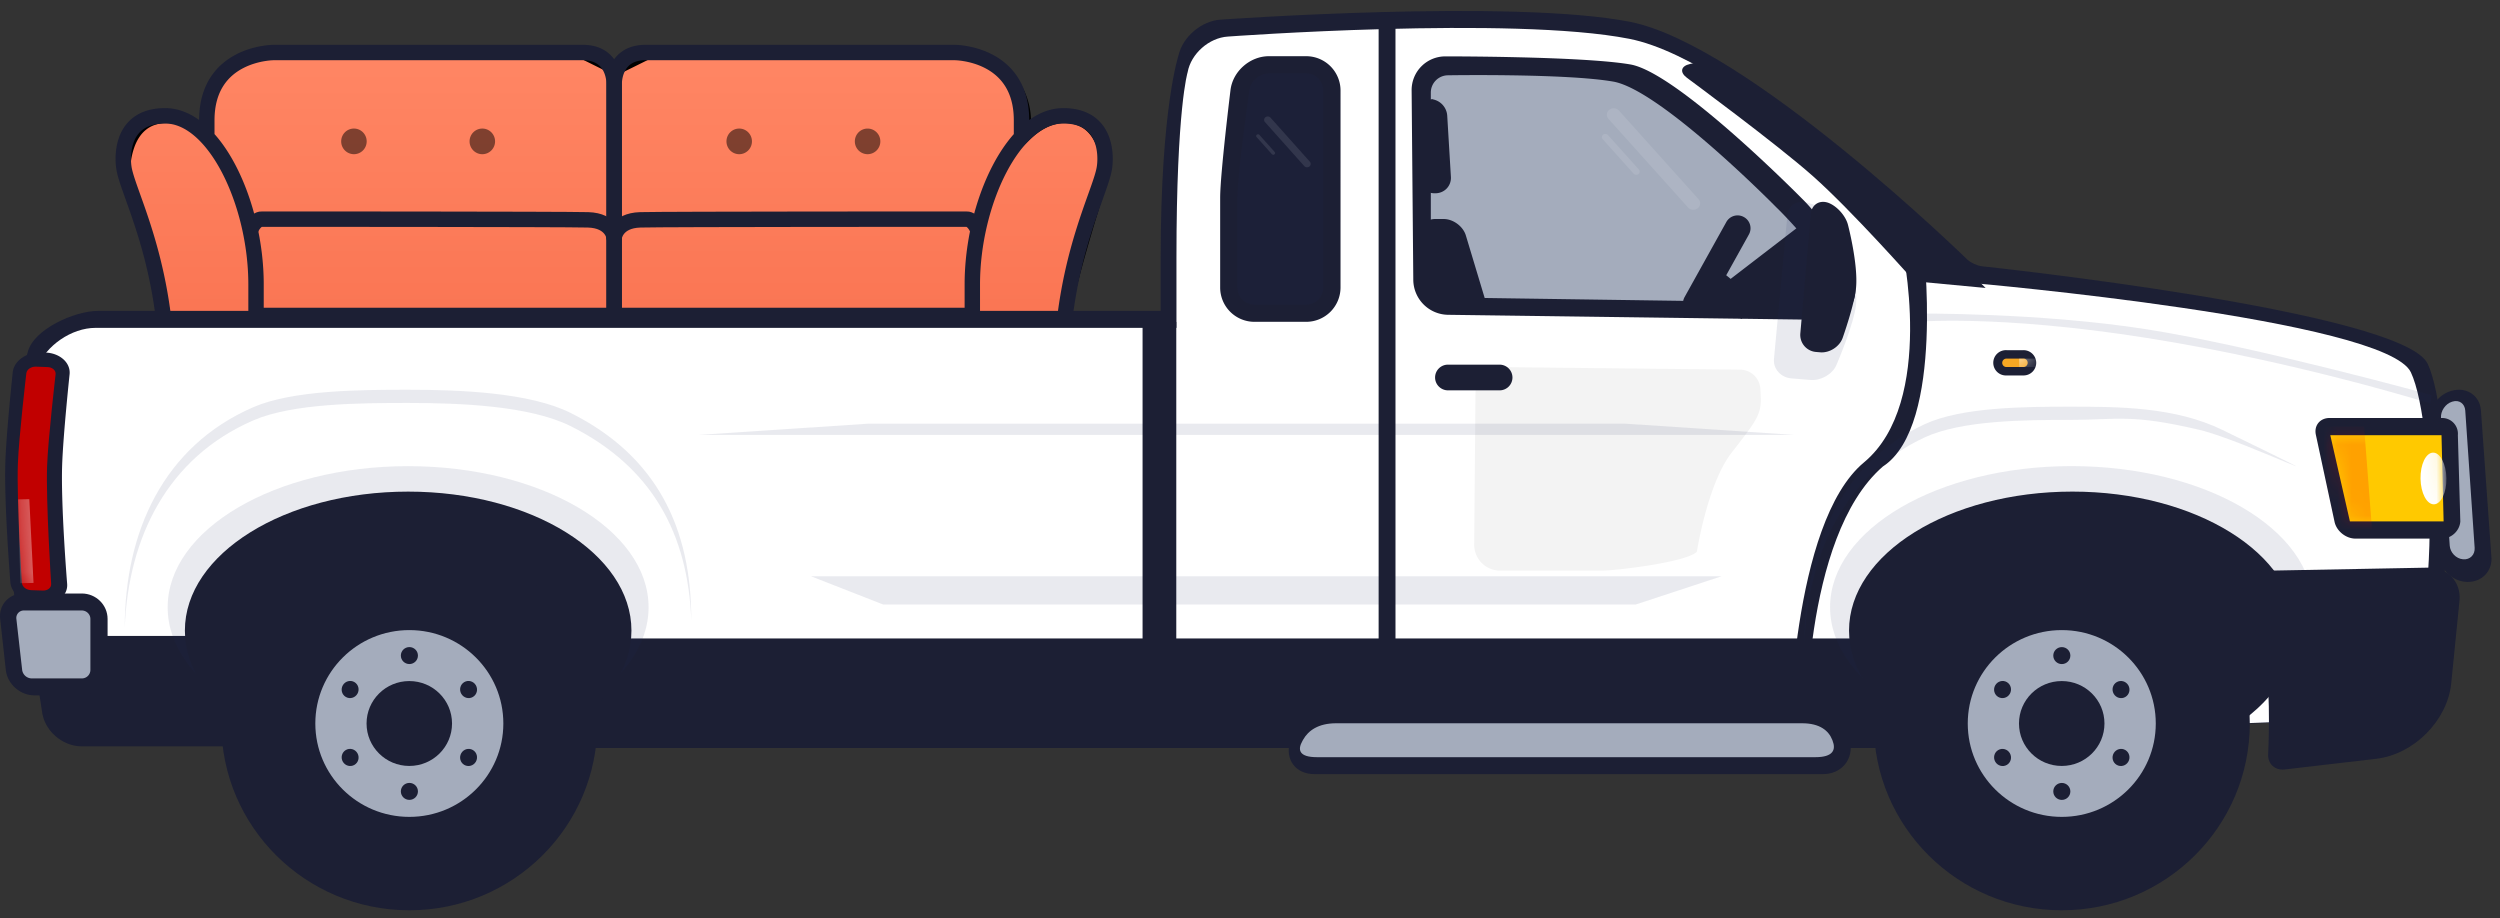 <svg xmlns="http://www.w3.org/2000/svg" fill="none" height="65" viewBox="0 0 177 65" width="177"><rect x="0" y="0" width="177" height="65" fill="#333333" stroke="none"/><linearGradient id="a" gradientUnits="userSpaceOnUse" x1="11.066" x2="11.066" y1="4.896" y2="26.525"><stop offset="0" stop-color="#ff8563"/><stop offset=".986" stop-color="#f97250"/></linearGradient><mask id="b" fill="#000" height="25" maskUnits="userSpaceOnUse" width="71" x="7.867" y="2.871"><path d="M7.867 2.871h71v25h-71z" fill="#fff"/><path clip-rule="evenodd" d="M78.307 11.947s.02-3.595-2.931-3.595c-1.054 0-1.975.543-2.745 1.3V8.604c0-2.614-2.107-4.733-4.705-4.733H45.8l-2.213 1.097-2.214-1.097H19.25c-2.6 0-4.706 2.12-4.706 4.733v1.048c-.77-.757-1.69-1.3-2.744-1.3-2.951 0-2.932 3.595-2.932 3.595s1.689 5.282 2.422 8.274.643 5.92.643 5.92l.833.821H74.41l.832-.821s-.09-2.928.643-5.92c.734-2.992 2.422-8.274 2.422-8.274" fill-rule="evenodd"/></mask><mask id="c" height="17" maskUnits="userSpaceOnUse" width="3" x="1" y="25"><path clip-rule="evenodd" d="M3.335 32.988c.067-1.911.601-6.488.601-6.488.031-.27-.223-.499-.565-.511l-.829-.03c-.343-.011-.647.199-.678.475 0 0-.533 4.533-.599 6.426-.09 2.577.286 8.408.286 8.408.017.272.31.503.652.515l.829.029c.343.012.607-.198.59-.474 0 0-.376-5.79-.287-8.35" fill="#fff" fill-rule="evenodd"/></mask><mask id="d" height="1" maskUnits="userSpaceOnUse" width="3" x="141" y="25"><path clip-rule="evenodd" d="M143.559 25.687a.296.296 0 0 0-.298-.298h-1.207a.3.3 0 0 0-.297.298c0 .165.129.298.297.298h1.207a.3.3 0 0 0 .298-.298" fill="#fff" fill-rule="evenodd"/></mask><mask id="e" height="7" maskUnits="userSpaceOnUse" width="10" x="164" y="30"><path clip-rule="evenodd" d="M172.859 30.814h-7.874l1.389 6.099h6.634z" fill="#fff" fill-rule="evenodd"/></mask><path clip-rule="evenodd" d="M78.307 11.947s.02-3.595-2.931-3.595c-1.054 0-1.975.543-2.745 1.3V8.604c0-2.614-2.107-4.733-4.705-4.733H45.8l-2.213 1.097-2.214-1.097H19.25c-2.6 0-4.706 2.12-4.706 4.733v1.048c-.77-.757-1.69-1.3-2.744-1.3-2.951 0-2.932 3.595-2.932 3.595s1.689 5.282 2.422 8.274.643 5.92.643 5.92l.833.821H74.41l.832-.821s-.09-2.928.643-5.92c.734-2.992 2.422-8.274 2.422-8.274" fill="url(#a)" fill-rule="evenodd"/><path d="M72.631 9.652h-.363v.867l.618-.608zm-26.83-5.78v-.365h-.086l-.076.038zm-2.214 1.096-.161.326.161.08.162-.08zm-2.214-1.097.162-.326-.076-.038h-.086zm-26.83 5.78-.255.26.619.608v-.867zm-5.676 2.296-.363.002v.056l.017.053zm2.422 8.274-.353.087zm.643 5.92-.364-.011-.004.158.113.112zm.833.821-.256.26.107.104h.149zm61.645 0v.364h.149l.106-.105zm.832-.821.256.259.113-.112-.005-.158zm.643-5.92-.353-.086zm2.422-8.274.364.001v-.014a2 2 0 0 0-.006-.161 6 6 0 0 0-.04-.435 5.5 5.5 0 0 0-.34-1.325c-.197-.486-.502-.994-.977-1.381-.48-.392-1.114-.644-1.932-.644v.728c.657 0 1.127.197 1.472.48.352.286.596.677.763 1.09.166.412.25.829.292 1.146a5 5 0 0 1 .04.507v.006zm-2.931-3.959c-1.186 0-2.194.612-3 1.404l.51.519c.733-.72 1.568-1.195 2.49-1.195zm-2.381 1.664V8.604h-.727v1.048zm0-1.048c0-2.813-2.268-5.097-5.07-5.097v.728c2.397 0 4.343 1.954 4.343 4.369zm-5.07-5.097H45.802v.728h22.125zm-22.286.038-2.213 1.098.323.651 2.213-1.097zm-1.89 1.098-2.214-1.098-.323.652 2.214 1.097zm-2.376-1.136H19.25v.728h22.124zm-22.124 0c-2.802 0-5.07 2.284-5.07 5.097h.728c0-2.415 1.945-4.37 4.342-4.37zm-5.07 5.097v1.048h.728V8.604zm.619.788c-.806-.792-1.814-1.404-3-1.404v.728c.922 0 1.757.475 2.49 1.195zm-3-1.404c-.817 0-1.452.252-1.932.644-.475.387-.78.895-.977 1.38a5.5 5.5 0 0 0-.34 1.326 6 6 0 0 0-.045.596v.014l.363-.001.364-.002v-.03l.004-.103c.005-.09.015-.222.036-.38a4.8 4.8 0 0 1 .292-1.146c.167-.413.411-.804.763-1.09.345-.283.815-.48 1.473-.48zm-2.93 3.959-.347.11v.001l.001.003.004.012.014.044.255.81c.17.542.404 1.294.66 2.14.514 1.694 1.117 3.755 1.48 5.24l.707-.172c-.369-1.507-.977-3.584-1.49-5.279a249 249 0 0 0-.92-2.96l-.013-.045-.004-.011-.001-.004zm2.068 8.36c.36 1.469.518 2.926.587 4.019a25 25 0 0 1 .046 1.773v.031l.363.011.363.011v-.01l.001-.027a14 14 0 0 0 .002-.482 26 26 0 0 0-.05-1.353c-.07-1.119-.232-2.622-.606-4.145zm.74 6.093.833.821.511-.518-.833-.821zm1.089.926h1.778v-.727h-1.778zm1.778 0h4.678v-.727h-4.678zm4.678 0h48.732v-.727H19.221zm48.732 0h4.678v-.727h-4.678zm4.678 0h1.779v-.727h-1.78zm2.034-.105.833-.821-.51-.518-.834.821zm.577-1.08.364-.011v-.031l-.002-.094v-.365c.002-.316.014-.769.048-1.314.068-1.093.227-2.55.586-4.018l-.706-.173c-.374 1.523-.536 3.026-.606 4.145a26 26 0 0 0-.048 1.835v.037zm.996-5.833c.365-1.486.967-3.547 1.481-5.24a248 248 0 0 1 .86-2.779l.055-.172.014-.044.004-.012.001-.003-.346-.111-.347-.11v.003l-.004.011-.015.046-.055.173a212 212 0 0 0-.863 2.786c-.514 1.695-1.122 3.772-1.491 5.279z" fill="#000" mask="url(#b)"/><path clip-rule="evenodd" d="M24.156 10.01c0-.502.404-.908.902-.908.499 0 .903.406.903.907a.905.905 0 0 1-.902.908.905.905 0 0 1-.903-.908m27.278.001c0-.502.404-.908.902-.908s.902.406.902.907-.404.908-.902.908-.902-.407-.902-.908m-18.188.001c0-.502.404-.908.902-.908s.903.406.903.907-.404.908-.903.908-.902-.407-.902-.908m27.277.001c0-.502.404-.908.903-.908.498 0 .902.406.902.907a.905.905 0 0 1-.902.908.905.905 0 0 1-.903-.908" fill="#000" fill-rule="evenodd" opacity=".5"/><path clip-rule="evenodd" d="M18.125 24.529h50.71v-2.2h-50.71z" fill="#000" fill-rule="evenodd" opacity=".3"/><path clip-rule="evenodd" d="m14.438 26.809.291 3.122h1.001l1.127-3.122m55.668 0-.292 3.122h-1l-1.128-3.122" fill="#e1bfaf" fill-rule="evenodd"/><path d="m14.438 26.809.291 3.122h1.001l1.127-3.122m26.628 0h30.822a.836.836 0 0 0 .833-.821c.18-7.897 2.87-12.484 3.064-14.194 0 0 .572-3.595-2.93-3.595s-6.434 6.183-6.434 11.935v2.2H43.485V5.946s-.072-2.228 2.216-2.228h21.89s4.732 0 4.732 4.8v1.166" stroke="#1c1f34" stroke-linecap="round" stroke-linejoin="round" stroke-width="1.091"/><path d="M43.484 16.809s.135-1.194 1.844-1.244 23.119-.05 23.119-.05.422-.034.761.712m-.372 6.107v4.475" stroke="#1c1f34" stroke-linecap="round" stroke-linejoin="round" stroke-width="1.091"/><path d="M43.48 26.809H12.66a.836.836 0 0 1-.833-.821c-.18-7.897-2.872-12.484-3.065-14.194 0 0-.572-3.595 2.931-3.595s6.434 6.183 6.434 11.935v2.2H43.48V5.946s.072-2.228-2.216-2.228h-21.89s-4.732 0-4.732 4.8v1.166" stroke="#1c1f34" stroke-linecap="round" stroke-linejoin="round" stroke-width="1.091"/><path d="M43.482 16.809s-.134-1.194-1.844-1.244-23.119-.05-23.119-.05-.421-.034-.761.712m.367 6.107v4.475m54.4 0-.292 3.122h-1l-1.128-3.122" stroke="#1c1f34" stroke-linecap="round" stroke-linejoin="round" stroke-width="1.091"/><g clip-rule="evenodd" fill-rule="evenodd"><path d="M1.407 46.105S.396 37.337.52 32.963c.093-3.25 1.445-8.04 1.445-8.04.409-1.61 3.307-2.913 4.992-2.913h75.218v-3.748c0-10.64 1.272-14.372 1.272-14.372.303-1.295 1.635-2.417 2.966-2.499 0 0 20.686-1.478 28.99.154s23.871 16.82 23.871 16.82c.24.232.708.45 1.044.487 0 0 29.787 3.158 31.562 6.904s2.305 21.65-1.775 24.545-164.017.075-164.017.075c-2.344-.042-4.445-1.949-4.682-4.271" fill="#1c1f34"/><path d="M2.23 46.134S.794 37.336.919 32.962c.094-3.25 1.725-6.933 1.725-6.933.592-1.555 2.426-2.816 4.113-2.816h76.536v-4.952c0-10.64.792-13.148.792-13.148.234-1.307 1.514-2.44 2.848-2.524 0 0 20.103-1.474 28.418.158s23.303 16.814 23.303 16.814c.236.235.705.452 1.039.483 0 0 29.218 2.567 30.996 6.313s2.307 21.049-1.778 23.944-161.803.076-161.803.076c-2.35-.042-4.54-1.942-4.876-4.243" fill="#fff"/><path d="m124.633 27.525.029.565c.065 1.274-.38 1.785-2.078 3.98s-2.445 6.992-2.445 6.992c-.704.739-5.713 1.338-6.746 1.338h-7.175a1.834 1.834 0 0 1-1.845-1.847l.09-10.677a1.916 1.916 0 0 1 1.87-1.884l16.833.18a1.443 1.443 0 0 1 1.467 1.352" fill="#fff"/><path d="m124.633 27.525.029.565c.065 1.274-.38 1.785-2.078 3.98s-2.445 6.992-2.445 6.992c-.704.739-5.713 1.338-6.746 1.338h-7.175a1.834 1.834 0 0 1-1.845-1.847l.09-10.677a1.916 1.916 0 0 1 1.87-1.884l16.833.18a1.443 1.443 0 0 1 1.467 1.352" fill="#000" fill-opacity=".05"/><path d="M172.158 27.972s-12.491-3.446-20.12-4.65c-7.628-1.205-16.446-1.123-16.446-1.123l-.083.598s5.802-.557 16.455 1.125 20.11 4.648 20.11 4.648zm-57.134 2.022H61.488l-12.031.8h77.598zm6.859 10.806H57.417l5.116 2.002h53.268z" fill="#242d5f" opacity=".1"/><path d="M128.853 22.642c2.02.027 3.021-1.45 2.234-3.307l-.149-.35c-.655-1.545-2.149-3.75-3.359-4.925 0 0-8.781-8.911-12.147-9.496s-13.086-.572-13.086-.572a2.385 2.385 0 0 0-2.403 2.414l.118 13.422a2.497 2.497 0 0 0 2.459 2.46z" fill="#1c1f34"/><path d="M127.647 21.425c2.015.03 2.693-1.276 1.521-2.906l.533.74c-.979-1.36-2.739-3.421-3.947-4.59 0 0-8.171-8.307-11.537-8.892s-11.709-.446-11.709-.446a1.224 1.224 0 0 0-1.206 1.23v12.053a2.47 2.47 0 0 0 2.429 2.463z" fill="#a4acbc"/><path d="M94.91 6.409a2.434 2.434 0 0 0-2.437-2.43H89.84c-1.346 0-2.566 1.076-2.722 2.407 0 0-.73 5.937-.73 7.614v6.362a2.427 2.427 0 0 0 2.43 2.423h3.66a2.433 2.433 0 0 0 2.431-2.43z" fill="#1c1f34"/><path d="M93.691 6.41c0-.672-.542-1.218-1.215-1.218h-2.642c-.67 0-1.291.544-1.382 1.207 0 0-.847 5.924-.847 7.6v6.355c0 .672.54 1.217 1.217 1.217h3.652c.672 0 1.217-.545 1.217-1.218z" fill="#242d5f" opacity=".1"/><path d="M92.705 11.788a.233.233 0 0 0 .03-.343l-2.777-3.11a.27.27 0 0 0-.365-.032.233.233 0 0 0-.031.343l2.778 3.11a.27.27 0 0 0 .365.032m-2.475-.858a.115.115 0 0 0 .018-.17l-1.082-1.21a.135.135 0 0 0-.18-.014.115.115 0 0 0-.018.17l1.082 1.21a.134.134 0 0 0 .18.014m30.03 3.176-5.639-6.28a.507.507 0 0 0-.683-.052.436.436 0 0 0-.063.638l5.639 6.279c.172.19.476.216.684.053a.436.436 0 0 0 .062-.638m-4.256-1.783a.22.22 0 0 0 .03-.32l-2.191-2.44a.26.26 0 0 0-.343-.028.22.22 0 0 0-.03.32l2.191 2.44a.26.26 0 0 0 .343.028" fill="#fff" opacity=".1"/><path d="M102.521 25.817a.91.91 0 0 0-.917.91c0 .503.412.91.917.91h3.644a.91.91 0 0 0 .917-.91.914.914 0 0 0-.917-.91zm-.058-17.643a1.26 1.26 0 0 0-1.246-1.162h.35c-.65 0-1.177.523-1.177 1.162v4.348c0 .642.522 1.162 1.174 1.162h.056c.649 0 1.143-.523 1.104-1.162zm1.319 8.494c-.194-.642-.894-1.162-1.57-1.162h-.603c-.674 0-1.112.538-.983 1.184l.98 4.882h3.652zm26.394 3.397c0-.518-1.114-2.099-1.114-2.099l-1.705-1.932-7.991 6.143h9.696s1.114-1.226 1.114-2.112" fill="#1c1f34"/><path d="m121.032 21.616-.165.298a.91.91 0 0 1-1.239.35.903.903 0 0 1-.358-1.233l2.956-5.315a.91.91 0 0 1 1.239-.35.903.903 0 0 1 .358 1.233l-1.607 2.89 2.003 1.623-.887 1.47z" fill="#1c1f34"/><path d="M131.41 21.537c.184-1.97-.986-5.35-.986-5.35-.21-.671-.961-1.389-1.677-1.602l-.786-.235c-.716-.213-1.349.177-1.414.88l-.95 10.185c-.066.699.49 1.315 1.234 1.376l1.357.111c.747.062 1.574-.423 1.838-1.076 0 0 1.256-2.911 1.384-4.29" fill="#242d5f" opacity=".1"/><path d="M131.41 20.355c.147-1.683-.566-4.406-.566-4.406-.151-.652-.786-1.367-1.416-1.597l.026.01c-.631-.23-1.191.123-1.249.789l-.742 8.457a1.21 1.21 0 0 0 1.106 1.31l.303.026c.67.058 1.389-.414 1.598-1.048 0 0 .836-2.364.94-3.541M4.401 32.906c.075-2.15.526-6.407.526-6.407.082-.815-.685-1.504-1.722-1.54l-.282-.01c-1.034-.037-1.94.595-2.022 1.413 0 0-.448 4.21-.522 6.34-.1 2.9.353 8.511.353 8.511.06.816.944 1.506 1.98 1.542l.283.01c1.033.037 1.82-.597 1.76-1.42 0 0-.454-5.56-.354-8.439" fill="#1c1f34"/><path d="M3.335 32.988c.067-1.911.601-6.488.601-6.488.031-.27-.223-.499-.565-.511l-.829-.03c-.343-.011-.647.199-.678.475 0 0-.533 4.533-.599 6.426-.09 2.577.286 8.408.286 8.408.017.272.31.503.652.515l.829.029c.343.012.607-.198.59-.474 0 0-.376-5.79-.287-8.35" fill="#c10000"/></g><g mask="url(#c)"><path clip-rule="evenodd" d="m2.075 35.342-.792.014.157 5.933.933-.017z" fill="#fff" fill-rule="evenodd" opacity=".4"/></g><path clip-rule="evenodd" d="M144.164 25.687a.9.9 0 0 0-.901-.895h-1.201a.896.896 0 1 0 0 1.79h1.201a.896.896 0 0 0 .901-.895" fill="#1c1f34" fill-rule="evenodd"/><path clip-rule="evenodd" d="M143.559 25.687a.296.296 0 0 0-.298-.298h-1.207a.3.3 0 0 0-.297.298c0 .165.129.298.297.298h1.207a.3.3 0 0 0 .298-.298" fill="#f5a623" fill-rule="evenodd"/><g mask="url(#d)"><path d="M144.16 25.389h-1.201v.596h1.201z" fill="#fff"/></g><path d="M138.598 45.203H36.5v7.757h102.098z" fill="#1c1f34"/><path d="M98.8 1.178h-1.193v49.629h1.194zM83.281 22.791h-2.387v29.617h2.387z" fill="#1c1f34"/><path clip-rule="evenodd" d="M133.305 33.03c4.442-2.889 2.85-15.816 2.85-15.816l-1.519.106s2.486 11.137-2.667 15.418-5.299 19.647-5.299 19.647l1.208-.085s-.346-14.25 5.427-19.27" fill="#1c1f34" fill-rule="evenodd"/><path clip-rule="evenodd" d="M140.582 20.388s-6.059-6.033-9.393-8.747c-2.686-2.186-8.669-5.955-8.669-5.955l-2.168-1.307-.693.15c-.66.142-.753.586-.221.982 0 0 6.313 4.652 8.893 6.939 2.808 2.488 7.202 7.464 7.202 7.464z" fill="#1c1f34" fill-rule="evenodd"/><ellipse cx="17.096" cy="9.992" fill="#242d5f" opacity=".1" rx="17.096" ry="9.992" transform="matrix(-1 0 0 1 163.762 33)"/><ellipse cx="15.816" cy="9.839" fill="#1c1f34" rx="15.816" ry="9.839" transform="matrix(-1 0 0 1 162.543 34.805)"/><path clip-rule="evenodd" d="M174.133 42.53c.131-1.32-.847-2.367-2.19-2.342l-11.482.217c-1.342.025-2.019 1.04-1.522 2.276 0 0 1.22 2.828 1.456 4.217.406 2.385.189 6.528.189 6.528-.024.66.494 1.132 1.168 1.053l6.483-.756c2.671-.312 5.05-2.707 5.314-5.356z" fill="#1c1f34" fill-rule="evenodd"/><path clip-rule="evenodd" d="M157.35 30.44c-3.377-1.647-7.416-1.647-10.795-1.647-3.173 0-7.667.023-10.289 1.24-5.962 2.768-8.52 8.829-8.52 15.6.244-6.39 2.834-12.025 8.52-14.665 2.622-1.217 7.116-1.24 10.289-1.24 3.379 0 4.285-.443 9.186.711 3.177.75 12.635 5.375 1.609 0" fill="#242d5f" fill-rule="evenodd" opacity=".1"/><path clip-rule="evenodd" d="M174.691 41.2c1.011.025 1.773-.757 1.703-1.74l-.745-10.412c-.07-.986-.932-1.62-1.918-1.418l-.042.01c-.989.202-1.734 1.169-1.663 2.153l.685 9.574c.07.987.945 1.808 1.958 1.833z" fill="#1c1f34" fill-rule="evenodd"/><path clip-rule="evenodd" d="M174.394 39.598c.482.042.845-.32.811-.816l-.665-9.716c-.034-.493-.434-.778-.9-.634l-.04.012c-.464.143-.812.657-.778 1.144l.619 9.046c.034.489.452.92.932.962z" fill="#a4acbc" fill-rule="evenodd"/><path clip-rule="evenodd" d="M172.881 29.594h-7.95c-.676 0-1.109.534-.968 1.187l1.324 6.165c.141.655.802 1.187 1.48 1.187h6.113c.676 0 1.264-.547 1.311-1.215l-.174-6.11a1.117 1.117 0 0 0-1.136-1.214" fill="#1c1f34" fill-rule="evenodd"/><path clip-rule="evenodd" d="M172.859 30.814h-7.874l1.389 6.099h6.634z" fill="#ffc900" fill-rule="evenodd"/><g mask="url(#e)"><ellipse cx=".917" cy="1.83" fill="#fff" rx=".917" ry="1.83" transform="matrix(-1 .018 .017 1 173.176 32.03)"/><path clip-rule="evenodd" d="M163.18 30.204h4.197l.611 7.93h-4.808z" fill="red" fill-rule="evenodd" opacity=".2"/></g><path clip-rule="evenodd" d="M130.986 52.457c.269 1.299-.594 2.352-1.929 2.352H93.065c-1.334 0-2.108-1.03-1.726-2.303l.059-.197c.381-1.272 1.777-2.303 3.106-2.303h33.558c1.334 0 2.634 1.054 2.904 2.352z" fill="#1c1f34" fill-rule="evenodd"/><path clip-rule="evenodd" d="M128.529 53.608H93.237c-1.264 0-1.385-.515-1.024-1.151l.056-.098c.36-.636 1.072-1.152 2.33-1.152h32.988c1.263 0 1.883.527 2.138 1.176l.019.05c.255.649.049 1.175-1.215 1.175" fill="#a4acbc" fill-rule="evenodd"/><path clip-rule="evenodd" d="M2.513 47.402c-.205-1.313.717-2.377 2.066-2.377h20.057c1.345 0 2.436 1.079 2.436 2.409v2.997a2.42 2.42 0 0 1-2.427 2.409H5.785c-1.34 0-2.591-1.062-2.796-2.377z" fill="#1c1f34" fill-rule="evenodd"/><path clip-rule="evenodd" d="M.01 43.812c-.109-.99.623-1.792 1.632-1.792h4.145c1.01 0 1.83.806 1.83 1.801v3.61c0 .995-.818 1.802-1.823 1.802h-3.36c-1.007 0-1.912-.8-2.022-1.793z" fill="#1c1f34" fill-rule="evenodd"/><path clip-rule="evenodd" d="M1.16 43.822a.528.528 0 0 1 .541-.6h4.09c.336 0 .609.273.609.6v3.61c0 .331-.27.6-.604.6H2.24a.694.694 0 0 1-.671-.6z" fill="#a4acbc" fill-rule="evenodd"/><ellipse cx="28.895" cy="42.996" fill="#242d5f" opacity=".1" rx="17.024" ry="9.992"/><path clip-rule="evenodd" d="M40.412 29.24c-2.923-1.464-7.91-1.646-11.516-1.646-3.384 0-8.178.022-10.975 1.24-6.36 2.768-9.089 8.829-9.089 15.6.26-6.39 3.023-12.025 9.089-14.665 2.797-1.218 7.59-1.24 10.975-1.24 3.605 0 8.593.182 11.516 1.646 5.775 2.892 8.304 7.64 8.532 13.768.017-6.582-2.467-11.666-8.532-14.703" fill="#242d5f" fill-rule="evenodd" opacity=".1"/><ellipse cx="28.898" cy="44.645" fill="#1c1f34" rx="15.808" ry="9.839"/><ellipse cx="13.312" cy="13.224" fill="#1c1f34" rx="13.312" ry="13.224" transform="matrix(-1 0 0 1 159.285 38)"/><ellipse cx="6.656" cy="6.612" fill="#a4acbc" rx="6.656" ry="6.612" transform="matrix(-1 0 0 1 152.629 44.611)"/><ellipse cx="3.026" cy="3.005" fill="#1c1f34" rx="3.026" ry="3.005" transform="matrix(-1 0 0 1 148.996 48.219)"/><ellipse cx=".605" cy=".601" fill="#1c1f34" rx=".605" ry=".601" transform="matrix(-1 0 0 1 146.582 45.815)"/><ellipse cx=".605" cy=".601" fill="#1c1f34" rx=".605" ry=".601" transform="matrix(-1 0 0 1 146.582 55.432)"/><ellipse cx=".608" cy=".598" fill="#1c1f34" rx=".608" ry=".598" transform="matrix(-.498 .867 .865 .502 141.566 47.992)"/><ellipse cx=".608" cy=".598" fill="#1c1f34" rx=".608" ry=".598" transform="matrix(-.498 .867 .865 .502 149.953 52.8)"/><ellipse cx=".608" cy=".598" fill="#1c1f34" rx=".608" ry=".598" transform="matrix(.498 .867 .865 -.502 140.961 53.402)"/><ellipse cx=".608" cy=".598" fill="#1c1f34" rx=".608" ry=".598" transform="matrix(.498 .867 .865 -.502 149.348 48.594)"/><ellipse cx="13.312" cy="13.224" fill="#1c1f34" rx="13.312" ry="13.224" transform="matrix(-1 0 0 1 42.293 38)"/><ellipse cx="6.656" cy="6.612" fill="#a4acbc" rx="6.656" ry="6.612" transform="matrix(-1 0 0 1 35.637 44.611)"/><ellipse cx="3.026" cy="3.005" fill="#1c1f34" rx="3.026" ry="3.005" transform="matrix(-1 0 0 1 32.004 48.219)"/><ellipse cx=".605" cy=".601" fill="#1c1f34" rx=".605" ry=".601" transform="matrix(-1 0 0 1 29.59 45.813)"/><ellipse cx=".605" cy=".601" fill="#1c1f34" rx=".605" ry=".601" transform="matrix(-1 0 0 1 29.59 55.43)"/><ellipse cx=".608" cy=".598" fill="#1c1f34" rx=".608" ry=".598" transform="matrix(-.498 .867 .865 .502 24.574 47.991)"/><ellipse cx=".608" cy=".598" fill="#1c1f34" rx=".608" ry=".598" transform="matrix(-.498 .867 .865 .502 32.96 52.8)"/><ellipse cx=".608" cy=".598" fill="#1c1f34" rx=".608" ry=".598" transform="matrix(.498 .867 .865 -.502 23.969 53.4)"/><ellipse cx=".608" cy=".598" fill="#1c1f34" rx=".608" ry=".598" transform="matrix(.498 .867 .865 -.502 32.355 48.592)"/></svg>